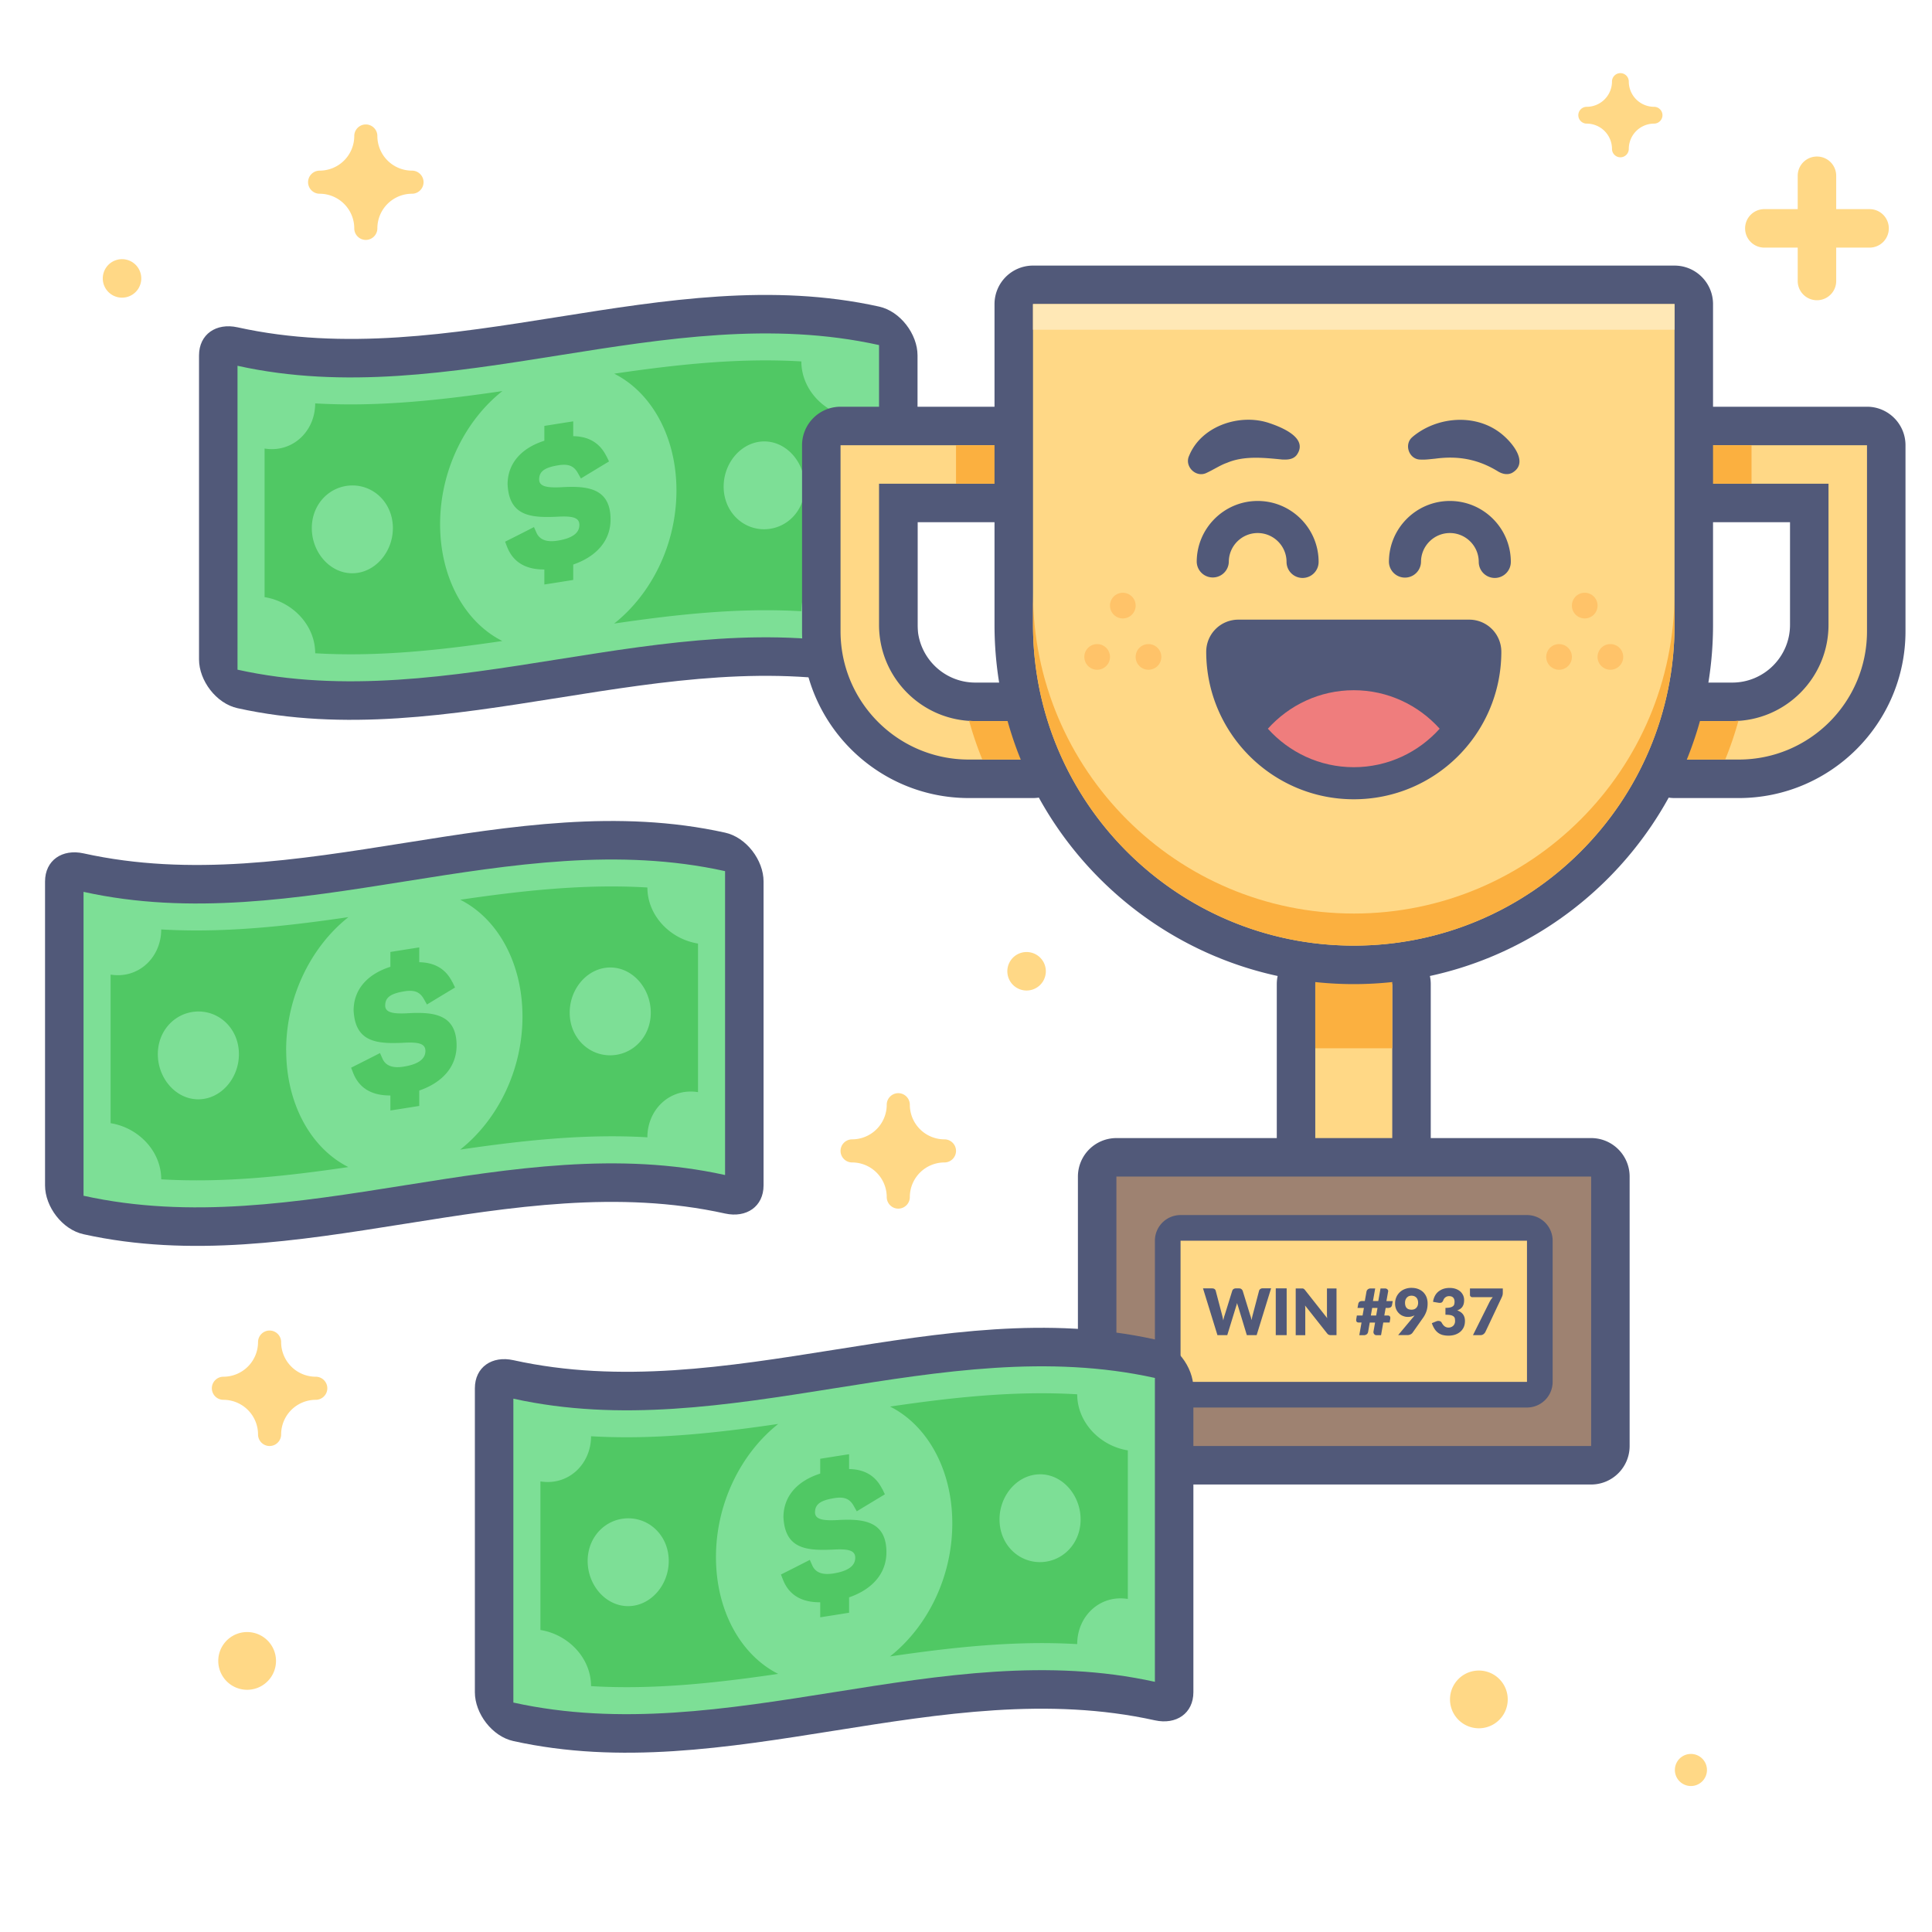 <?xml version="1.0" encoding="UTF-8"?>
<svg xmlns="http://www.w3.org/2000/svg" width="261" height="261" fill="none">
  <path d="M32.086 93.062c-1.44-.321-2.6-1.803-2.6-3.233V48.775c0-1.439 1.16-2.28 2.6-1.967 28.886 6.396 57.78-9.187 86.666-2.8 1.439.32 2.6 1.803 2.6 3.233v41.054c0 1.439-1.161 2.28-2.6 1.967-28.886-6.396-57.78 9.187-86.666 2.8z" fill="#7DDF96"></path>
  <path d="M118.752 46.617V87.67c-28.886-6.396-57.78 9.187-86.666 2.8V49.415c28.886 6.396 57.78-9.186 86.666-2.8zm0-5.2c-28.886-6.396-57.78 9.187-86.666 2.8-2.87-.633-5.2.927-5.2 3.804v41.054c0 2.869 2.33 5.971 5.2 6.595 28.886 6.396 57.78-9.186 86.666-2.8 2.869.634 5.2-.926 5.2-3.804V48.012c0-2.868-2.331-5.971-5.2-6.595z" fill="#515979"></path>
  <path d="M108.257 48.827c-8.424-.503-16.857.416-25.28 1.655 5 2.514 8.406 8.468 8.406 15.782 0 7.315-3.406 14.014-8.415 17.975 8.432-1.24 16.856-2.158 25.289-1.664 0-3.77 3.059-6.708 6.838-6.101V56.402c-3.779-.607-6.838-3.796-6.838-7.584v.009zm-5.018 22.672c-3.025 0-5.478-2.479-5.478-5.763 0-3.268 2.453-6.093 5.478-6.102 3.025-.008 5.477 2.826 5.477 6.102 0 3.276-2.452 5.746-5.477 5.763zm-43.784-.693c0-7.28 3.406-14.014 8.415-17.975-8.433 1.24-16.857 2.158-25.29 1.664 0 3.77-3.058 6.708-6.837 6.101v20.072c3.779.607 6.838 3.796 6.838 7.584 8.424.502 16.856-.416 25.28-1.656-5-2.513-8.406-8.467-8.406-15.782v-.008zm-11.856 6.638c-3.025.009-5.477-2.825-5.477-6.101s2.452-5.746 5.477-5.763c3.025 0 5.477 2.478 5.477 5.763 0 3.267-2.453 6.093-5.477 6.101zM78.27 70.91c0-1.04-1.014-1.222-3.068-1.101-3.562.156-6.422-.113-6.63-4.377 0-2.73 1.742-4.862 4.966-5.893v-2.002c1.3-.208 2.6-.416 3.9-.615v2.002c2.106.034 3.588.918 4.472 2.686a.69.69 0 0 1 .104.191c.087.182.174.355.26.537-1.265.763-2.53 1.526-3.796 2.297-.13-.234-.26-.46-.39-.693-.52-.936-1.196-1.318-2.626-1.092-1.846.294-2.626.806-2.626 1.924 0 .962 1.092 1.152 3.094 1.04 3.432-.191 6.552.121 6.552 4.368 0 2.782-1.82 4.974-5.044 6.084v2.08c-1.3.208-2.6.416-3.9.615v-2.028c-2.548.017-4.212-1.005-5.018-3.016-.095-.243-.19-.494-.286-.737 1.3-.65 2.6-1.308 3.9-1.976l.312.702c.416 1.006 1.378 1.37 2.86 1.136 1.976-.312 2.964-1.014 2.964-2.132z" fill="#50C864"></path>
  <path d="M11.286 164.128c-1.44-.32-2.6-1.802-2.6-3.232v-41.054c0-1.439 1.16-2.28 2.6-1.968 28.886 6.396 57.78-9.186 86.666-2.799 1.439.321 2.6 1.803 2.6 3.233v41.054c0 1.438-1.161 2.279-2.6 1.967-28.886-6.396-57.78 9.187-86.666 2.799z" fill="#7DDF96"></path>
  <path d="M97.952 117.684v41.054c-28.886-6.396-57.78 9.186-86.667 2.799v-41.054c28.887 6.396 57.781-9.187 86.667-2.799zm0-5.2c-28.886-6.396-57.78 9.186-86.667 2.799-2.868-.633-5.2.927-5.2 3.805v41.054c0 2.868 2.332 5.971 5.2 6.595 28.887 6.396 57.781-9.187 86.667-2.799 2.869.632 5.2-.928 5.2-3.805v-41.054c0-2.869-2.331-5.971-5.2-6.595z" fill="#515979"></path>
  <path d="M87.457 119.894c-8.424-.503-16.857.416-25.28 1.655 5 2.513 8.406 8.467 8.406 15.782 0 7.315-3.406 14.014-8.416 17.975 8.433-1.24 16.857-2.158 25.29-1.664 0-3.77 3.06-6.708 6.838-6.102v-20.072c-3.779-.606-6.838-3.796-6.838-7.583v.009zm-5.018 22.672c-3.025 0-5.477-2.479-5.477-5.764 0-3.284 2.452-6.092 5.477-6.101 3.025-.009 5.477 2.825 5.477 6.101s-2.453 5.746-5.477 5.764zm-43.784-.694c0-7.28 3.406-14.014 8.415-17.974-8.432 1.239-16.857 2.158-25.29 1.664 0 3.77-3.059 6.708-6.837 6.101v20.072c3.778.607 6.838 3.796 6.838 7.583 8.424.503 16.857-.416 25.28-1.655-5-2.513-8.398-8.467-8.398-15.782l-.008-.009zm-11.856 6.639c-3.025.009-5.477-2.825-5.477-6.101s2.452-5.746 5.477-5.764c3.024 0 5.477 2.479 5.477 5.764 0 3.284-2.453 6.092-5.477 6.101zm30.671-6.535c0-1.04-1.014-1.222-3.068-1.1-3.562.156-6.422-.113-6.63-4.377 0-2.73 1.742-4.862 4.966-5.893v-2.002c1.3-.208 2.6-.416 3.9-.616v2.002c2.106.035 3.588.919 4.472 2.687a.586.586 0 0 1 .104.191c.087.182.174.355.26.537-1.265.763-2.53 1.525-3.796 2.297-.13-.234-.26-.46-.39-.694-.52-.936-1.196-1.317-2.626-1.092-1.846.295-2.626.806-2.626 1.924 0 .962 1.092 1.153 3.094 1.04 3.432-.19 6.552.122 6.552 4.36 0 2.782-1.82 4.974-5.044 6.084v2.08c-1.3.208-2.6.416-3.9.615v-2.028c-2.548.017-4.212-1.005-5.018-3.016-.095-.243-.19-.494-.286-.737 1.3-.65 2.6-1.308 3.9-1.976l.312.702c.416 1.006 1.378 1.37 2.86 1.136 1.976-.312 2.964-1.014 2.964-2.132v.008z" fill="#50C864"></path>
  <path d="M130.885 105.212c-10.989 0-19.933-8.944-19.933-19.933V60.146c0-1.44 1.161-2.6 2.6-2.6h26c1.439 0 2.6 1.16 2.6 2.6v5.2c0 1.438-1.161 2.6-2.6 2.6h-18.2v16.466c0 5.737 4.663 10.4 10.4 10.4h7.8c1.439 0 2.6 1.162 2.6 2.6v5.2c0 1.439-1.161 2.6-2.6 2.6h-8.667z" fill="#FFD886"></path>
  <path d="M139.552 60.146v5.2h-20.8v19.066c0 7.176 5.824 13 13 13h7.8v5.2h-8.666c-9.577 0-17.334-7.756-17.334-17.333V60.146h26zm0-5.2h-26a5.205 5.205 0 0 0-5.2 5.2v25.133c0 12.428 10.106 22.533 22.534 22.533h8.666c2.869 0 5.2-2.331 5.2-5.2v-5.2c0-2.868-2.331-5.2-5.2-5.2h-7.8c-4.298 0-7.8-3.501-7.8-7.8V70.546h15.6c2.869 0 5.2-2.332 5.2-5.2v-5.2c0-2.87-2.331-5.2-5.2-5.2z" fill="#515979"></path>
  <path d="M139.552 60.146h-10.4v5.2h10.4v-5.2zm0 37.266h-7.8c-.277 0-.555-.026-.832-.043a47.088 47.088 0 0 0 1.786 5.243h6.846v-5.2z" fill="#FBB040"></path>
  <path d="M226.219 105.212a2.596 2.596 0 0 1-2.6-2.6v-5.2c0-1.439 1.161-2.6 2.6-2.6h7.8c5.737 0 10.4-4.662 10.4-10.4V67.945h-18.2a2.596 2.596 0 0 1-2.6-2.6v-5.2c0-1.438 1.161-2.6 2.6-2.6h26c1.439 0 2.6 1.162 2.6 2.6V85.28c0 10.99-8.944 19.933-19.933 19.933h-8.667z" fill="#FFD886"></path>
  <path d="M252.219 60.146v25.133c0 9.577-7.757 17.333-17.334 17.333h-8.666v-5.2h7.8c7.176 0 13-5.824 13-13V65.346h-20.8v-5.2h26zm0-5.2h-26a5.204 5.204 0 0 0-5.2 5.2v5.2c0 2.868 2.331 5.2 5.2 5.2h15.6v13.866c0 4.299-3.502 7.8-7.8 7.8h-7.8a5.204 5.204 0 0 0-5.2 5.2v5.2c0 2.869 2.331 5.2 5.2 5.2h8.666c12.428 0 22.534-10.105 22.534-22.533V60.146c0-2.87-2.332-5.2-5.2-5.2z" fill="#515979"></path>
  <path d="M236.619 60.146h-10.4v5.2h10.4v-5.2zm-10.4 37.266h7.8c.277 0 .554-.026.832-.043a47.088 47.088 0 0 1-1.786 5.243h-6.846v-5.2z" fill="#FBB040"></path>
  <path d="M188.085 130.346h-10.4a2.6 2.6 0 0 0-2.6 2.6v24.266a2.6 2.6 0 0 0 2.6 2.6h10.4a2.6 2.6 0 0 0 2.6-2.6v-24.266a2.6 2.6 0 0 0-2.6-2.6z" fill="#FFD886"></path>
  <path d="M188.085 132.946v24.266h-10.4v-24.266h10.4zm0-5.2h-10.4a5.204 5.204 0 0 0-5.2 5.2v24.266c0 2.869 2.332 5.2 5.2 5.2h10.4c2.869 0 5.2-2.331 5.2-5.2v-24.266c0-2.869-2.331-5.2-5.2-5.2z" fill="#515979"></path>
  <path d="M188.086 127.746h-10.4v13.866h10.4v-13.866z" fill="#FBB040"></path>
  <path d="M214.952 156.346h-64.133a2.6 2.6 0 0 0-2.6 2.6v36.4a2.6 2.6 0 0 0 2.6 2.6h64.133a2.6 2.6 0 0 0 2.6-2.6v-36.4a2.6 2.6 0 0 0-2.6-2.6z" fill="#9E8271"></path>
  <path d="M214.952 158.946v36.4h-64.133v-36.4h64.133zm0-5.2h-64.133a5.204 5.204 0 0 0-5.2 5.2v36.4c0 2.868 2.331 5.2 5.2 5.2h64.133c2.869 0 5.2-2.332 5.2-5.2v-36.4c0-2.869-2.331-5.2-5.2-5.2z" fill="#515979"></path>
  <path d="M206.286 165.879h-46.8c-.958 0-1.734.776-1.734 1.733v19.067c0 .957.776 1.733 1.734 1.733h46.8c.957 0 1.733-.776 1.733-1.733v-19.067c0-.957-.776-1.733-1.733-1.733z" fill="#FFD886"></path>
  <path d="M206.285 167.612v19.067h-46.8v-19.067h46.8zm0-3.466h-46.8a3.465 3.465 0 0 0-3.466 3.466v19.067a3.466 3.466 0 0 0 3.466 3.467h46.8a3.466 3.466 0 0 0 3.467-3.467v-19.067a3.465 3.465 0 0 0-3.467-3.466z" fill="#515979"></path>
  <path d="M182.885 130.346c-25.324 0-45.933-20.61-45.933-45.934V41.08c0-1.439 1.161-2.6 2.6-2.6h86.667c1.438 0 2.6 1.161 2.6 2.6v43.333c0 25.324-20.61 45.934-45.934 45.934z" fill="#FFD886"></path>
  <path d="M226.219 41.079v43.333c0 23.929-19.405 43.334-43.333 43.334-23.929 0-43.334-19.405-43.334-43.334V41.08h86.667zm0-5.2h-86.667a5.205 5.205 0 0 0-5.2 5.2v43.333c0 26.763 21.771 48.534 48.534 48.534 26.762 0 48.533-21.771 48.533-48.534V41.08c0-2.869-2.331-5.2-5.2-5.2zm-54.505 138.173-1.95 6.318h-1.326l-1.187-3.918c-.026-.06-.044-.13-.07-.199a1.474 1.474 0 0 1-.06-.234c-.018.078-.044.156-.061.234-.017.078-.043.139-.061.199l-1.204 3.918h-1.326l-1.95-6.318h1.23c.13 0 .234.026.321.086a.406.406 0 0 1 .165.234l.866 3.294c.026.104.052.216.078.338.026.121.052.251.078.381.052-.269.113-.511.191-.728l1.023-3.293a.434.434 0 0 1 .164-.217.532.532 0 0 1 .312-.095h.434c.13 0 .225.026.312.086a.664.664 0 0 1 .182.226l1.014 3.293c.078.199.138.433.19.685.026-.13.044-.252.07-.364.026-.113.052-.226.078-.321l.866-3.293a.45.45 0 0 1 .165-.226.539.539 0 0 1 .312-.095h1.153l-.009.009zm2.106 6.318h-1.473v-6.318h1.473v6.318zm6.734-6.318v6.318h-.763a.716.716 0 0 1-.286-.052.644.644 0 0 1-.225-.191l-2.973-3.761.026.329c.009.104 0 .208 0 .295v3.388h-1.291v-6.318h.936c.043 0 .078.018.113.035a.383.383 0 0 1 .104.069c.034.026.069.07.104.113l2.998 3.796a5.232 5.232 0 0 1-.034-.355v-3.658h1.291v-.008zm7.601 1.707-.104.546a.442.442 0 0 1-.173.295c-.087.06-.226.095-.416.095h-.269l-.182 1.023h.468c.139 0 .234.043.286.121.061.078.069.217.035.407l-.07.416h-.858l-.303 1.716h-.624a.392.392 0 0 1-.173-.043.548.548 0 0 1-.139-.113.517.517 0 0 1-.078-.173.394.394 0 0 1 0-.199l.208-1.179h-.719l-.217 1.239a.691.691 0 0 1-.078.217.557.557 0 0 1-.139.147.557.557 0 0 1-.182.078.71.71 0 0 1-.199.026h-.598l.303-1.716h-.381c-.139 0-.234-.043-.286-.121-.061-.078-.069-.217-.035-.407l.07-.416h.771l.182-1.023h-.867l.104-.546a.461.461 0 0 1 .174-.295c.086-.06.225-.095.416-.095h.294l.226-1.265a.501.501 0 0 1 .199-.321.586.586 0 0 1 .364-.113h.615l-.303 1.699h.719l.304-1.699h.598a.462.462 0 0 1 .338.13c.034.044.069.087.086.139a.284.284 0 0 1 0 .173l-.225 1.266h.841l.017-.009zm-2.063.936h-.719l-.182 1.023h.719l.182-1.023zm4.793 1.283a1.6 1.6 0 0 0 .112-.148c.035-.043.07-.095.104-.138a1.955 1.955 0 0 1-.901.216c-.208 0-.407-.034-.615-.112a1.487 1.487 0 0 1-.555-.338 1.712 1.712 0 0 1-.407-.564 1.948 1.948 0 0 1-.156-.814c0-.286.052-.555.156-.815.104-.251.26-.477.45-.667a2.09 2.09 0 0 1 .702-.451 2.36 2.36 0 0 1 .91-.165c.338 0 .65.052.91.156.269.104.494.252.685.434.182.19.329.407.433.667.096.26.148.546.148.858 0 .416-.061.78-.182 1.109-.122.33-.286.633-.503.919l-1.361 1.933a.717.717 0 0 1-.277.216.912.912 0 0 1-.416.087h-1.239l2.002-2.392v.009zm-1.075-1.994c0 .633.295.945.875.945.286 0 .503-.087.659-.26.156-.173.234-.399.234-.685 0-.156-.026-.286-.069-.407a.786.786 0 0 0-.182-.295.824.824 0 0 0-.286-.182 1.012 1.012 0 0 0-.364-.06.98.98 0 0 0-.364.069.88.88 0 0 0-.269.199c-.069.087-.13.182-.173.295a1.235 1.235 0 0 0-.061.373v.008zm3.788-.13c.043-.312.138-.589.268-.823a1.81 1.81 0 0 1 .494-.581c.2-.147.416-.268.668-.346.251-.078.52-.113.806-.113.312 0 .589.043.832.13.242.087.45.208.615.355.165.148.295.33.381.52.087.2.13.408.13.624 0 .2-.017.373-.06.529a1.321 1.321 0 0 1-.182.399 1.163 1.163 0 0 1-.295.286 1.695 1.695 0 0 1-.399.19c.702.243 1.049.72 1.049 1.43 0 .338-.061.624-.182.876-.121.251-.286.45-.485.615a2.224 2.224 0 0 1-.711.373 2.989 2.989 0 0 1-.841.121c-.294 0-.563-.035-.797-.095a1.746 1.746 0 0 1-.624-.304 2.018 2.018 0 0 1-.477-.528 3.29 3.29 0 0 1-.355-.763l.598-.243a.701.701 0 0 1 .433-.043c.13.035.226.095.286.199.13.243.269.416.416.52a.88.88 0 0 0 .512.165.924.924 0 0 0 .667-.269.879.879 0 0 0 .225-.58c0-.139-.008-.26-.026-.364a.473.473 0 0 0-.156-.278.909.909 0 0 0-.39-.182c-.173-.043-.416-.06-.728-.06v-.928c.26 0 .477-.017.642-.06a1.01 1.01 0 0 0 .372-.165.478.478 0 0 0 .174-.26c.026-.104.043-.217.043-.329 0-.252-.061-.442-.182-.572-.121-.13-.303-.2-.546-.2a.81.81 0 0 0-.789.546c-.06.156-.138.26-.234.312-.095.052-.242.061-.424.035l-.711-.121-.017-.018zm9.42-1.802v.563c0 .165-.017.303-.052.407a1.998 1.998 0 0 1-.104.26l-2.193 4.646a.891.891 0 0 1-.26.312.708.708 0 0 1-.442.13h-.979l2.253-4.516c.07-.121.13-.234.2-.329a6.24 6.24 0 0 1 .225-.286h-2.782s-.078 0-.113-.026a.36.36 0 0 1-.095-.061.368.368 0 0 1-.069-.095.233.233 0 0 1-.026-.113v-.884h4.437v-.008z" fill="#515979"></path>
  <path d="M182.886 123.412c-23.929 0-43.334-19.404-43.334-43.333v4.333c0 23.929 19.405 43.334 43.334 43.334 23.928 0 43.333-19.405 43.333-43.334V80.08c0 23.929-19.405 43.333-43.333 43.333z" fill="#FBB040"></path>
  <path d="M226.219 41.079h-86.667v3.466h86.667V41.08z" fill="#FFE8B6"></path>
  <path d="M198.494 83.71h-31.209a4.335 4.335 0 0 0-4.333 4.334c0 10.989 8.944 19.933 19.933 19.933 10.99 0 19.847-8.858 19.934-19.778v-.156a4.335 4.335 0 0 0-4.334-4.333h.009z" fill="#515979"></path>
  <path d="M182.886 103.644c4.61 0 8.744-2.02 11.604-5.2-2.86-3.181-6.994-5.2-11.604-5.2-4.611 0-8.745 2.019-11.605 5.2 2.86 3.18 6.994 5.2 11.605 5.2z" fill="#EF7D7D"></path>
  <path d="M190.807 59.036c3.189-2.695 8.233-3.19 11.682-.693 1.586 1.127 4.247 4.143 1.768 5.547-.632.303-1.291.138-1.846-.182-2.704-1.673-5.425-2.167-8.545-1.742-.667.06-1.309.156-1.933.12-1.577.027-2.322-2.062-1.118-3.05h-.008zm-17.49 3.051c-2.513-.243-5.217-.564-7.574.442-.824.277-1.742.884-2.704 1.334-1.456.763-3.094-.866-2.384-2.322 1.647-4.013 6.83-5.72 10.79-4.394 1.69.563 5.374 2.028 3.727 4.325-.459.58-1.179.64-1.846.606l-.009.009zm2.652 15.99a2.167 2.167 0 0 1-2.166-2.167c0-2.15-1.751-3.9-3.9-3.9-2.15 0-3.9 1.75-3.9 3.9a2.168 2.168 0 0 1-4.334 0c0-4.541 3.692-8.233 8.234-8.233 4.541 0 8.233 3.692 8.233 8.233a2.168 2.168 0 0 1-2.167 2.167zm25.966 0a2.168 2.168 0 0 1-2.167-2.167c0-2.15-1.75-3.9-3.9-3.9-2.149 0-3.9 1.75-3.9 3.9a2.167 2.167 0 0 1-4.333 0c0-4.541 3.692-8.233 8.233-8.233 4.542 0 8.234 3.692 8.234 8.233a2.168 2.168 0 0 1-2.167 2.167z" fill="#515979"></path>
  <path d="M210.619 90.479a1.733 1.733 0 1 0 0-3.467 1.733 1.733 0 0 0 0 3.467zm6.933 0a1.734 1.734 0 1 0 0-3.468 1.734 1.734 0 0 0 0 3.468zm-3.466-6.933a1.733 1.733 0 1 0 0-3.467 1.733 1.733 0 0 0 0 3.467zm-65.867 6.933a1.733 1.733 0 1 0 0-3.467 1.733 1.733 0 0 0 0 3.467zm6.933 0a1.733 1.733 0 1 0 0-3.467 1.733 1.733 0 0 0 0 3.467zm-3.467-6.933a1.733 1.733 0 1 0 .001-3.467 1.733 1.733 0 0 0-.001 3.467z" fill="#FFC369"></path>
  <path d="M69.352 232.595c-1.439-.321-2.6-1.803-2.6-3.233v-41.054c0-1.438 1.162-2.279 2.6-1.967 28.886 6.396 57.781-9.187 86.667-2.799 1.439.32 2.6 1.802 2.6 3.232v41.054c0 1.439-1.161 2.28-2.6 1.968-28.886-6.396-57.78 9.186-86.667 2.799z" fill="#7DDF96"></path>
  <path d="M156.019 186.15v41.054c-28.886-6.396-57.78 9.187-86.667 2.8V188.95c28.886 6.396 57.781-9.187 86.667-2.8zm0-5.2c-28.886-6.396-57.78 9.187-86.667 2.8-2.869-.633-5.2.927-5.2 3.804v41.054c0 2.869 2.331 5.972 5.2 6.596 28.886 6.396 57.781-9.187 86.667-2.8 2.868.633 5.2-.927 5.2-3.804v-41.054c0-2.869-2.332-5.972-5.2-6.596z" fill="#515979"></path>
  <path d="M96.722 210.339c0-7.28 3.406-14.014 8.415-17.975-8.433 1.24-16.857 2.158-25.29 1.664 0 3.77-3.059 6.708-6.837 6.102v20.072c3.778.606 6.837 3.796 6.837 7.583 8.425.503 16.857-.416 25.281-1.655-5-2.514-8.406-8.468-8.406-15.782v-.009zm-11.856 6.639c-3.025.008-5.478-2.826-5.478-6.102 0-3.276 2.453-5.746 5.477-5.763 3.025 0 5.478 2.479 5.478 5.763 0 3.268-2.453 6.093-5.478 6.102zm60.657-28.618c-8.424-.502-16.856.416-25.28 1.656 5 2.513 8.406 8.467 8.406 15.782 0 7.314-3.406 14.014-8.415 17.974 8.433-1.239 16.857-2.158 25.289-1.664 0-3.77 3.06-6.708 6.838-6.101v-20.072c-3.778-.607-6.838-3.796-6.838-7.583v.008zm-5.018 22.672c-3.024 0-5.477-2.478-5.477-5.763 0-3.285 2.453-6.093 5.477-6.101 3.025-.009 5.478 2.825 5.478 6.101s-2.453 5.746-5.478 5.763zm-24.968-.589c0-1.04-1.014-1.222-3.068-1.101-3.562.156-6.422-.112-6.63-4.376 0-2.73 1.742-4.862 4.966-5.894v-2.002c1.3-.208 2.6-.416 3.9-.615v2.002c2.106.035 3.588.919 4.472 2.687a.581.581 0 0 1 .104.19l.26.538a851.9 851.9 0 0 0-3.796 2.296c-.13-.234-.26-.459-.39-.693-.52-.936-1.196-1.317-2.626-1.092-1.846.295-2.626.806-2.626 1.924 0 .962 1.092 1.153 3.094 1.04 3.432-.191 6.552.121 6.552 4.359 0 2.782-1.82 4.975-5.044 6.084v2.08c-1.3.208-2.6.416-3.9.616v-2.028c-2.548.017-4.212-1.006-5.018-3.016l-.286-.737c1.3-.65 2.6-1.309 3.9-1.976l.312.702c.416 1.005 1.378 1.369 2.86 1.135 1.976-.312 2.964-1.014 2.964-2.132v.009z" fill="#50C864"></path>
  <path d="M223.454 14.429a3.421 3.421 0 0 1-3.415-3.415c0-.624-.511-1.135-1.135-1.135s-1.135.511-1.135 1.135a3.421 3.421 0 0 1-3.415 3.415c-.624 0-1.135.511-1.135 1.135s.511 1.136 1.135 1.136a3.421 3.421 0 0 1 3.415 3.414c0 .624.511 1.136 1.135 1.136s1.135-.512 1.135-1.136a3.421 3.421 0 0 1 3.415-3.414 1.14 1.14 0 0 0 1.135-1.136c0-.624-.511-1.135-1.135-1.135zm-84.769 119.383a2.6 2.6 0 1 0 0-5.2 2.6 2.6 0 0 0 0 5.2zm-122.2-93.6a2.6 2.6 0 1 0 0-5.2 2.6 2.6 0 0 0 0 5.2zm228.974.347a2.596 2.596 0 0 1-2.6-2.6V23.746c0-1.439 1.161-2.6 2.6-2.6s2.6 1.161 2.6 2.6v14.213c0 1.439-1.161 2.6-2.6 2.6z" fill="#FFD886"></path>
  <path d="M252.566 33.452h-14.214a2.597 2.597 0 0 1-2.6-2.6c0-1.439 1.162-2.6 2.6-2.6h14.214c1.438 0 2.6 1.162 2.6 2.6 0 1.439-1.162 2.6-2.6 2.6zM127.592 153.919a4.682 4.682 0 0 1-4.68-4.68c0-.858-.702-1.56-1.56-1.56-.858 0-1.56.702-1.56 1.56a4.682 4.682 0 0 1-4.68 4.68c-.858 0-1.56.702-1.56 1.56 0 .858.702 1.56 1.56 1.56a4.682 4.682 0 0 1 4.68 4.68c0 .858.702 1.56 1.56 1.56.858 0 1.56-.702 1.56-1.56a4.682 4.682 0 0 1 4.68-4.68c.858 0 1.56-.702 1.56-1.56 0-.858-.702-1.56-1.56-1.56zm-84.933 32.067a4.683 4.683 0 0 1-4.68-4.68c0-.858-.702-1.56-1.56-1.56-.858 0-1.56.702-1.56 1.56a4.683 4.683 0 0 1-4.68 4.68c-.858 0-1.56.702-1.56 1.56 0 .858.702 1.56 1.56 1.56a4.682 4.682 0 0 1 4.68 4.68c0 .858.702 1.56 1.56 1.56.858 0 1.56-.702 1.56-1.56a4.682 4.682 0 0 1 4.68-4.68c.858 0 1.56-.702 1.56-1.56 0-.858-.702-1.56-1.56-1.56zm13-162.934a4.683 4.683 0 0 1-4.68-4.68c0-.858-.702-1.56-1.56-1.56-.858 0-1.56.702-1.56 1.56a4.683 4.683 0 0 1-4.68 4.68c-.858 0-1.56.702-1.56 1.56 0 .858.702 1.56 1.56 1.56a4.683 4.683 0 0 1 4.68 4.68c0 .858.702 1.56 1.56 1.56.858 0 1.56-.702 1.56-1.56a4.683 4.683 0 0 1 4.68-4.68c.858 0 1.56-.702 1.56-1.56 0-.858-.702-1.56-1.56-1.56zm172.726 218.227a2.167 2.167 0 1 0 0-4.333 2.167 2.167 0 0 0 0 4.333zm-28.6-7.8a3.9 3.9 0 1 0 0-7.8 3.9 3.9 0 0 0 0 7.8zm-166.399-5.2a3.9 3.9 0 1 0 0-7.8 3.9 3.9 0 0 0 0 7.8z" fill="#FFD886"></path>
</svg>
